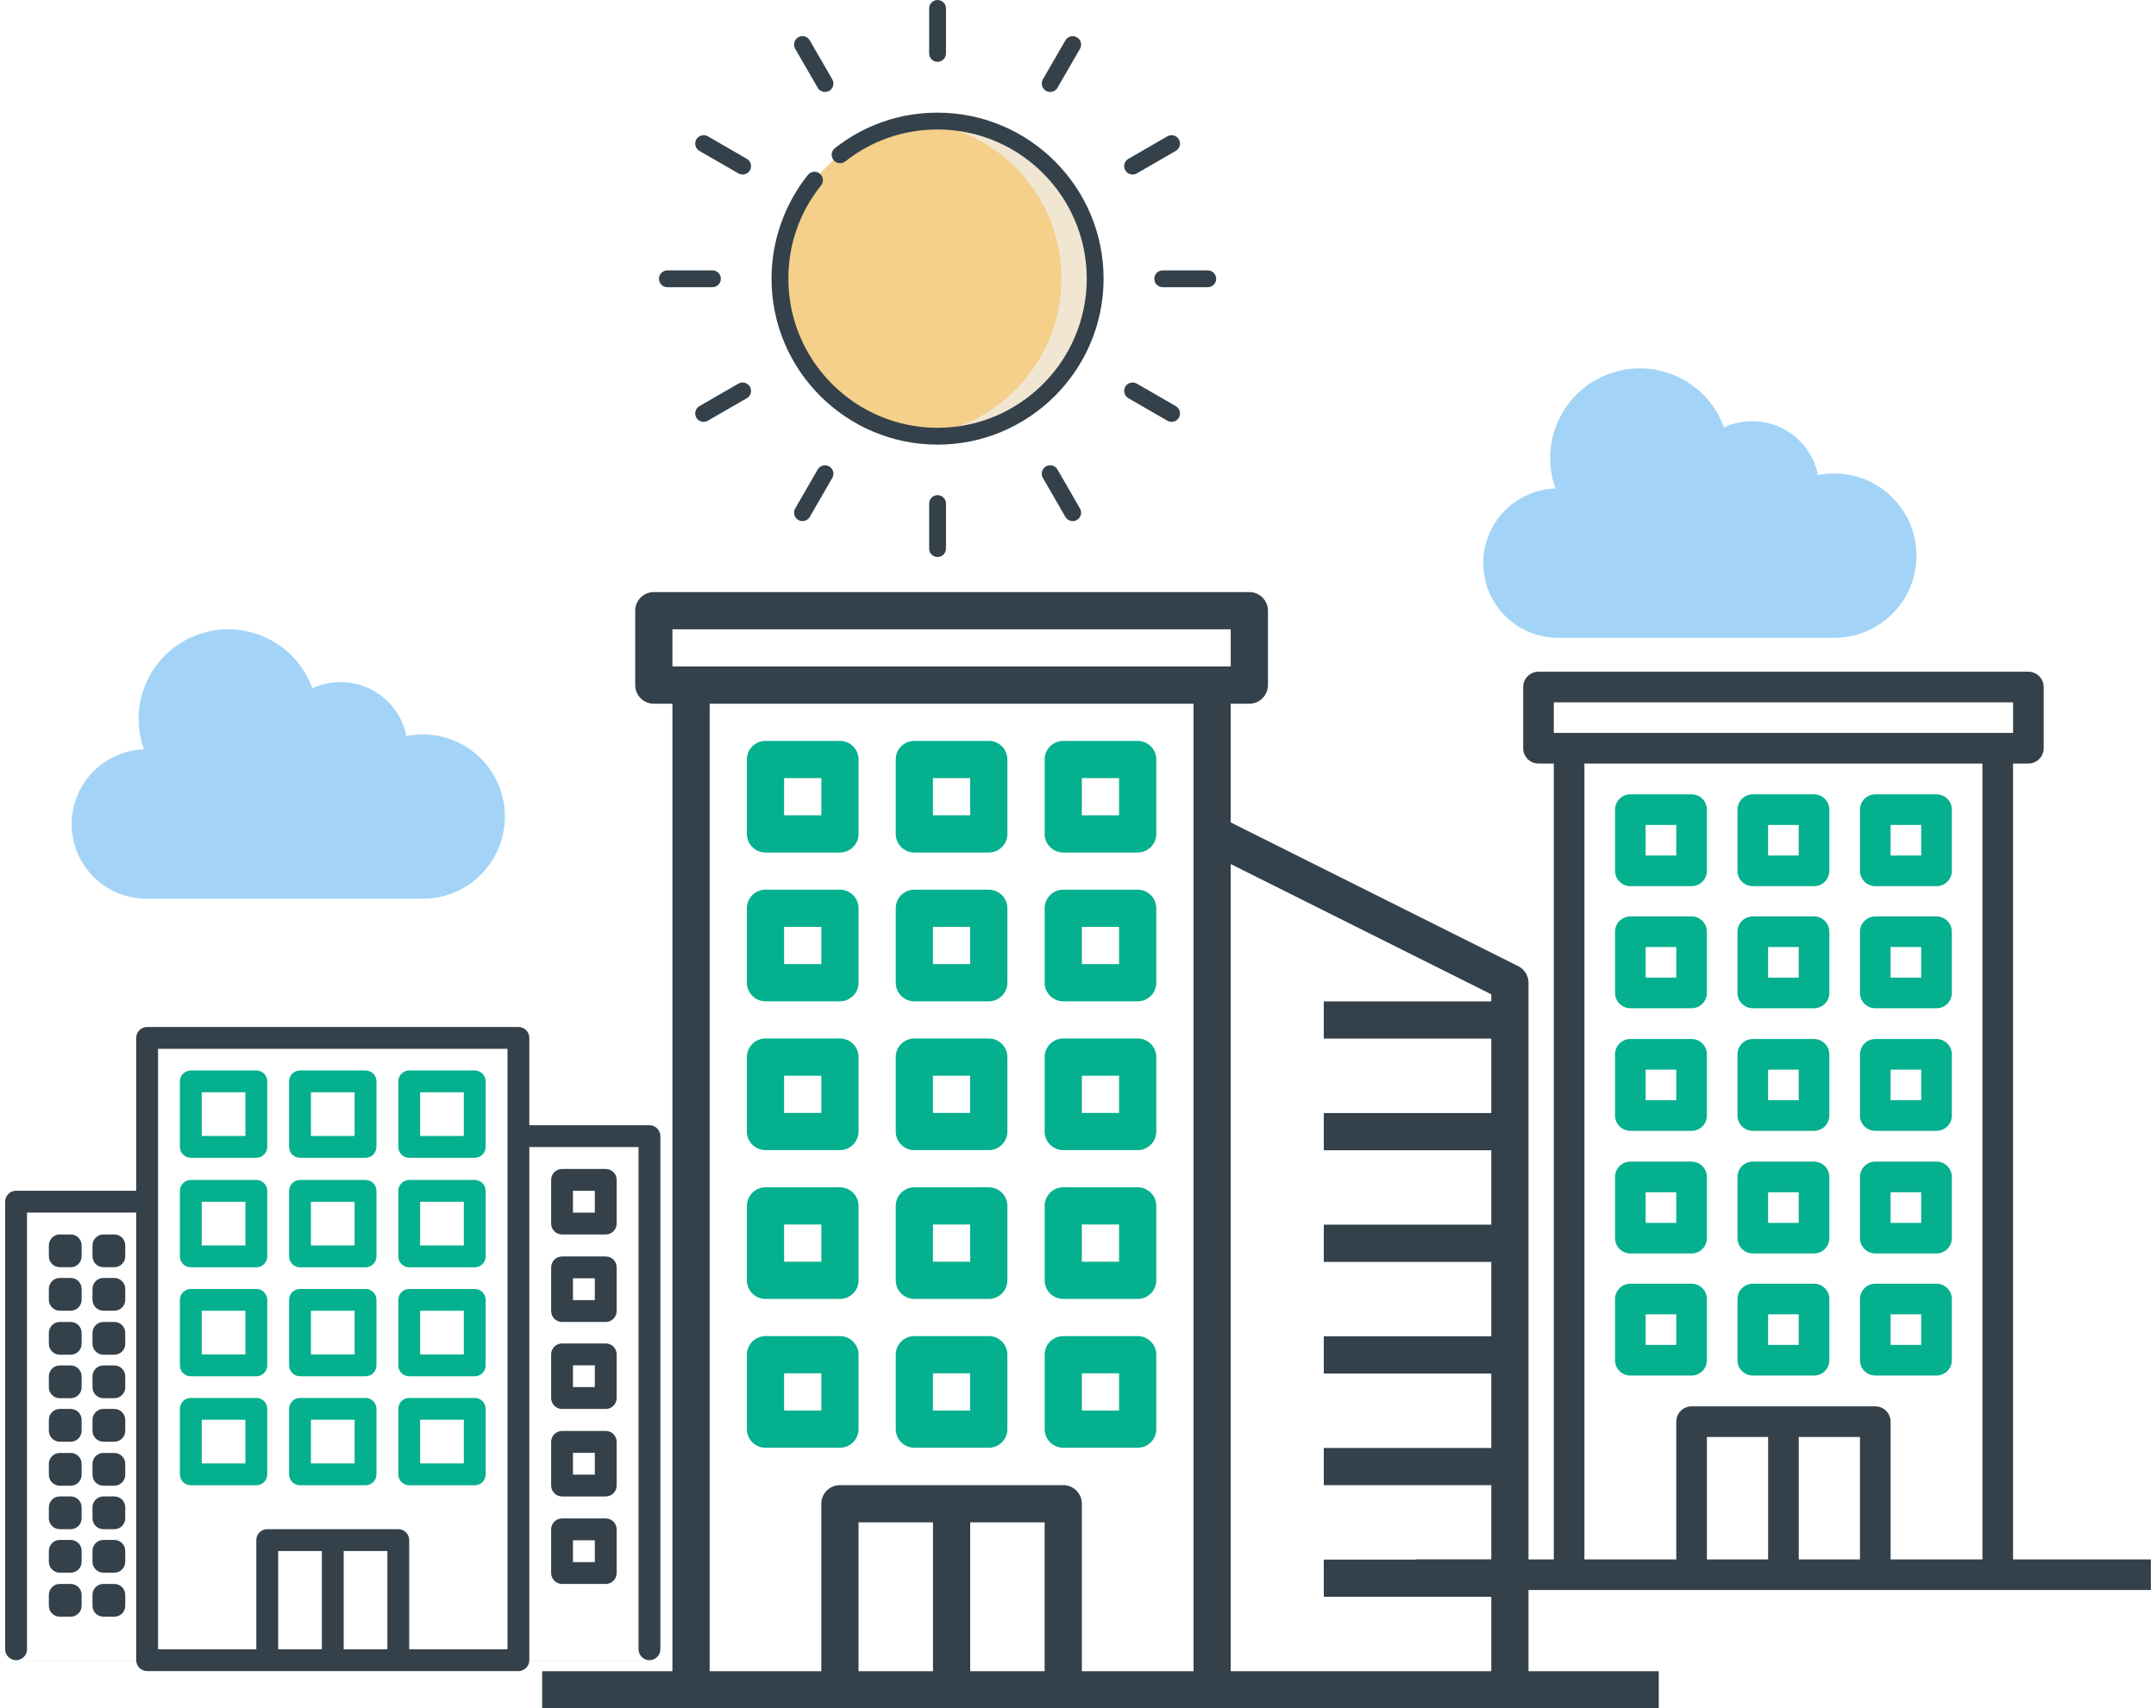 <svg width="270" height="214" viewBox="0 0 270 214" fill="none" xmlns="http://www.w3.org/2000/svg">
<path d="M95.865 106.788H105.187C106.474 106.788 107.518 105.745 107.518 104.458V95.135C107.518 93.848 106.474 92.805 105.187 92.805H95.865C94.578 92.805 93.534 93.848 93.534 95.135V104.458C93.534 105.745 94.578 106.788 95.865 106.788ZM98.195 97.466H102.857V102.127H98.195V97.466Z" fill="#05B08E"/>
<path d="M114.504 106.788H123.827C125.114 106.788 126.157 105.745 126.157 104.458V95.135C126.157 93.848 125.114 92.805 123.827 92.805H114.504C113.217 92.805 112.174 93.848 112.174 95.135V104.458C112.174 105.745 113.217 106.788 114.504 106.788ZM116.835 97.466H121.496V102.127H116.835V97.466Z" fill="#05B08E"/>
<path d="M133.152 106.788H142.475C143.762 106.788 144.805 105.745 144.805 104.458V95.135C144.805 93.848 143.762 92.805 142.475 92.805H133.152C131.865 92.805 130.822 93.848 130.822 95.135V104.458C130.822 105.745 131.865 106.788 133.152 106.788ZM135.483 97.466H140.144V102.127H135.483V97.466Z" fill="#05B08E"/>
<path d="M95.865 125.428H105.187C106.474 125.428 107.518 124.384 107.518 123.097V113.775C107.518 112.488 106.474 111.444 105.187 111.444H95.865C94.578 111.444 93.534 112.488 93.534 113.775V123.097C93.534 124.384 94.578 125.428 95.865 125.428ZM98.195 116.105H102.857V120.767H98.195V116.105Z" fill="#05B08E"/>
<path d="M114.504 125.428H123.827C125.114 125.428 126.157 124.384 126.157 123.097V113.775C126.157 112.488 125.114 111.444 123.827 111.444H114.504C113.217 111.444 112.174 112.488 112.174 113.775V123.097C112.174 124.384 113.217 125.428 114.504 125.428ZM116.835 116.105H121.496V120.767H116.835V116.105Z" fill="#05B08E"/>
<path d="M133.152 125.428H142.475C143.762 125.428 144.805 124.384 144.805 123.097V113.775C144.805 112.488 143.762 111.444 142.475 111.444H133.152C131.865 111.444 130.822 112.488 130.822 113.775V123.097C130.822 124.384 131.865 125.428 133.152 125.428ZM135.483 116.105H140.144V120.767H135.483V116.105Z" fill="#05B08E"/>
<path d="M95.865 144.068H105.187C106.474 144.068 107.518 143.024 107.518 141.737V132.415C107.518 131.128 106.474 130.084 105.187 130.084H95.865C94.578 130.084 93.534 131.128 93.534 132.415V141.737C93.534 143.024 94.578 144.068 95.865 144.068ZM98.195 134.746H102.857V139.407H98.195V134.746Z" fill="#05B08E"/>
<path d="M114.504 144.068H123.827C125.114 144.068 126.157 143.024 126.157 141.737V132.415C126.157 131.128 125.114 130.084 123.827 130.084H114.504C113.217 130.084 112.174 131.128 112.174 132.415V141.737C112.174 143.024 113.217 144.068 114.504 144.068ZM116.835 134.746H121.496V139.407H116.835V134.746Z" fill="#05B08E"/>
<path d="M133.152 144.068H142.475C143.762 144.068 144.805 143.024 144.805 141.737V132.415C144.805 131.128 143.762 130.084 142.475 130.084H133.152C131.865 130.084 130.822 131.128 130.822 132.415V141.737C130.822 143.024 131.865 144.068 133.152 144.068ZM135.483 134.746H140.144V139.407H135.483V134.746Z" fill="#05B08E"/>
<path d="M95.865 162.707H105.187C106.474 162.707 107.518 161.664 107.518 160.377V151.055C107.518 149.768 106.474 148.724 105.187 148.724H95.865C94.578 148.724 93.534 149.768 93.534 151.055V160.377C93.534 161.664 94.578 162.707 95.865 162.707ZM98.195 153.385H102.857V158.046H98.195V153.385Z" fill="#05B08E"/>
<path d="M114.504 162.707H123.827C125.114 162.707 126.157 161.664 126.157 160.377V151.055C126.157 149.768 125.114 148.724 123.827 148.724H114.504C113.217 148.724 112.174 149.768 112.174 151.055V160.377C112.174 161.664 113.217 162.707 114.504 162.707ZM116.835 153.385H121.496V158.046H116.835V153.385Z" fill="#05B08E"/>
<path d="M133.152 162.707H142.475C143.762 162.707 144.805 161.664 144.805 160.377V151.055C144.805 149.768 143.762 148.724 142.475 148.724H133.152C131.865 148.724 130.822 149.768 130.822 151.055V160.377C130.822 161.664 131.865 162.707 133.152 162.707ZM135.483 153.385H140.144V158.046H135.483V153.385Z" fill="#05B08E"/>
<path d="M95.865 181.347H105.187C106.474 181.347 107.518 180.304 107.518 179.017V169.694C107.518 168.407 106.474 167.364 105.187 167.364H95.865C94.578 167.364 93.534 168.407 93.534 169.694V179.017C93.534 180.304 94.578 181.347 95.865 181.347ZM98.195 172.025H102.857V176.686H98.195V172.025Z" fill="#05B08E"/>
<path d="M114.504 181.347H123.827C125.114 181.347 126.157 180.304 126.157 179.017V169.694C126.157 168.407 125.114 167.364 123.827 167.364H114.504C113.217 167.364 112.174 168.407 112.174 169.694V179.017C112.174 180.304 113.217 181.347 114.504 181.347ZM116.835 172.025H121.496V176.686H116.835V172.025Z" fill="#05B08E"/>
<path d="M133.152 181.347H142.475C143.762 181.347 144.805 180.304 144.805 179.017V169.694C144.805 168.407 143.762 167.364 142.475 167.364H133.152C131.865 167.364 130.822 168.407 130.822 169.694V179.017C130.822 180.304 131.865 181.347 133.152 181.347ZM135.483 172.025H140.144V176.686H135.483V172.025Z" fill="#05B08E"/>
<path d="M191.417 209.339V123.107C191.418 122.224 190.919 121.416 190.129 121.021L154.128 103.022V88.149H156.459C157.746 88.149 158.789 87.105 158.789 85.818V76.496C158.789 75.209 157.746 74.165 156.459 74.165H81.88C80.593 74.165 79.549 75.209 79.549 76.496V85.818C79.549 87.105 80.593 88.149 81.88 88.149H84.21V209.339H67.896V214H207.732V209.339H191.417ZM84.21 78.826H154.128V83.487H84.21V78.826ZM116.839 209.339H107.516V190.694H116.839V209.339ZM130.822 209.339H121.5V190.694H130.822V209.339ZM149.467 209.339H135.483V188.364C135.483 187.077 134.44 186.033 133.153 186.033H105.186C103.899 186.033 102.855 187.077 102.855 188.364V209.339H88.872V88.149H149.467V209.339ZM186.756 125.438H165.781V130.099H186.756V139.421H165.781V144.083H186.756V153.405H165.781V158.066H186.756V167.388H165.781V172.05H186.756V181.372H165.781V186.033H186.756V195.355H165.781V200.017H186.756V209.339H154.128V108.234L186.756 124.548V125.438Z" fill="#34414A"/>
<path d="M117.416 54.638C128.317 54.638 137.154 45.801 137.154 34.9C137.154 23.998 128.317 15.161 117.416 15.161C106.515 15.161 97.677 23.998 97.677 34.9C97.677 45.801 106.515 54.638 117.416 54.638Z" fill="#F4D08B"/>
<path d="M117.414 15.161C116.7 15.161 115.994 15.2 115.3 15.274C125.206 16.329 132.923 24.712 132.923 34.899C132.923 45.085 125.206 53.469 115.3 54.524C115.994 54.598 116.7 54.637 117.414 54.637C128.315 54.637 137.152 45.8 137.152 34.899C137.152 23.998 128.316 15.161 117.414 15.161Z" fill="#F1E6D2"/>
<path d="M117.411 55.696C105.946 55.696 96.619 46.368 96.619 34.904C96.619 30.193 98.238 25.578 101.178 21.909C101.543 21.455 102.206 21.382 102.661 21.746C103.115 22.11 103.188 22.774 102.824 23.228C100.144 26.572 98.728 30.609 98.728 34.904C98.728 45.206 107.109 53.587 117.411 53.587C127.714 53.587 136.095 45.206 136.095 34.904C136.095 24.601 127.714 16.22 117.411 16.22C113.174 16.22 109.179 17.603 105.859 20.219C105.401 20.579 104.738 20.5 104.378 20.043C104.018 19.585 104.096 18.922 104.553 18.562C108.25 15.65 112.696 14.111 117.411 14.111C128.876 14.111 138.204 23.438 138.204 34.903C138.204 46.368 128.876 55.696 117.411 55.696Z" fill="#34414A"/>
<path d="M117.412 7.748C116.83 7.748 116.358 7.276 116.358 6.693V1.054C116.358 0.472 116.83 0 117.412 0C117.995 0 118.467 0.472 118.467 1.054V6.694C118.467 7.276 117.995 7.748 117.412 7.748Z" fill="#34414A"/>
<path d="M103.316 11.521C102.952 11.521 102.597 11.332 102.402 10.994L99.582 6.111C99.291 5.606 99.464 4.961 99.969 4.67C100.473 4.379 101.118 4.551 101.409 5.056L104.229 9.94C104.52 10.444 104.347 11.089 103.843 11.38C103.676 11.476 103.495 11.521 103.316 11.521Z" fill="#34414A"/>
<path d="M92.998 21.862C92.82 21.862 92.638 21.817 92.472 21.721L87.588 18.901C87.084 18.61 86.911 17.965 87.203 17.461C87.494 16.956 88.139 16.784 88.643 17.075L93.527 19.894C94.031 20.185 94.204 20.83 93.913 21.335C93.717 21.673 93.363 21.862 92.998 21.862Z" fill="#34414A"/>
<path d="M89.218 35.975H83.579C82.996 35.975 82.524 35.504 82.524 34.921C82.524 34.338 82.996 33.867 83.579 33.867H89.218C89.8 33.867 90.272 34.338 90.272 34.921C90.272 35.504 89.8 35.975 89.218 35.975Z" fill="#34414A"/>
<path d="M88.117 52.841C87.752 52.841 87.398 52.652 87.203 52.313C86.911 51.809 87.084 51.164 87.588 50.873L92.472 48.053C92.977 47.763 93.621 47.935 93.913 48.439C94.204 48.944 94.031 49.589 93.527 49.88L88.643 52.699C88.477 52.795 88.296 52.841 88.117 52.841Z" fill="#34414A"/>
<path d="M100.495 65.275C100.316 65.275 100.134 65.229 99.969 65.133C99.464 64.842 99.291 64.197 99.582 63.693L102.402 58.809C102.693 58.305 103.338 58.132 103.842 58.423C104.347 58.715 104.52 59.359 104.228 59.864L101.409 64.748C101.214 65.086 100.859 65.275 100.495 65.275Z" fill="#34414A"/>
<path d="M117.412 69.771C116.83 69.771 116.358 69.299 116.358 68.717V63.077C116.358 62.495 116.83 62.023 117.412 62.023C117.995 62.023 118.467 62.495 118.467 63.077V68.717C118.467 69.299 117.995 69.771 117.412 69.771Z" fill="#34414A"/>
<path d="M134.336 65.275C133.971 65.275 133.617 65.086 133.422 64.748L130.602 59.864C130.311 59.359 130.484 58.715 130.988 58.423C131.493 58.133 132.138 58.305 132.429 58.809L135.248 63.693C135.539 64.197 135.367 64.842 134.862 65.133C134.696 65.229 134.515 65.275 134.336 65.275Z" fill="#34414A"/>
<path d="M146.719 52.841C146.54 52.841 146.359 52.795 146.193 52.699L141.309 49.88C140.805 49.589 140.632 48.944 140.923 48.439C141.214 47.935 141.859 47.762 142.363 48.053L147.247 50.873C147.751 51.164 147.924 51.809 147.633 52.313C147.438 52.652 147.083 52.841 146.719 52.841Z" fill="#34414A"/>
<path d="M151.249 35.975H145.61C145.028 35.975 144.555 35.504 144.555 34.921C144.555 34.338 145.028 33.867 145.61 33.867H151.249C151.832 33.867 152.304 34.338 152.304 34.921C152.304 35.504 151.832 35.975 151.249 35.975Z" fill="#34414A"/>
<path d="M141.837 21.862C141.473 21.862 141.118 21.673 140.923 21.335C140.632 20.83 140.805 20.185 141.309 19.894L146.193 17.075C146.697 16.784 147.342 16.956 147.633 17.461C147.924 17.965 147.752 18.61 147.247 18.901L142.364 21.721C142.197 21.817 142.016 21.862 141.837 21.862Z" fill="#34414A"/>
<path d="M131.514 11.521C131.336 11.521 131.154 11.476 130.988 11.38C130.484 11.089 130.311 10.444 130.602 9.94L133.422 5.056C133.713 4.552 134.358 4.379 134.862 4.67C135.367 4.961 135.539 5.606 135.248 6.111L132.429 10.994C132.233 11.332 131.879 11.521 131.514 11.521Z" fill="#34414A"/>
<path d="M52.938 91.992C52.253 91.992 51.57 92.06 50.9 92.196C50.394 89.671 48.758 87.518 46.462 86.352C44.167 85.187 41.463 85.138 39.126 86.219C37.012 80.394 30.575 77.387 24.75 79.502C18.925 81.616 15.918 88.053 18.032 93.878C12.93 94.039 8.899 98.262 8.975 103.367C9.052 108.471 13.208 112.572 18.313 112.58H52.938C58.623 112.58 63.232 107.971 63.232 102.286C63.232 96.601 58.623 91.992 52.938 91.992Z" fill="#A3D4F7"/>
<path d="M229.712 59.307C229.027 59.307 228.344 59.375 227.673 59.511C227.168 56.987 225.532 54.833 223.236 53.667C220.94 52.502 218.237 52.453 215.9 53.534C213.785 47.709 207.349 44.702 201.524 46.817C195.699 48.931 192.692 55.368 194.806 61.193C189.704 61.354 185.673 65.577 185.749 70.682C185.826 75.787 189.982 79.887 195.087 79.895H229.712C235.396 79.895 240.006 75.286 240.006 69.601C240.006 63.916 235.396 59.307 229.712 59.307Z" fill="#A3D4F7"/>
<path d="M204.172 111.002H211.841C212.899 111.002 213.758 110.144 213.758 109.085V101.417C213.758 100.358 212.899 99.499 211.841 99.499H204.172C203.113 99.499 202.255 100.358 202.255 101.417V109.085C202.255 110.144 203.113 111.002 204.172 111.002ZM206.089 103.334H209.923V107.168H206.089V103.334Z" fill="#05B08E"/>
<path d="M219.506 111.002H227.174C228.233 111.002 229.091 110.144 229.091 109.085V101.417C229.091 100.358 228.233 99.499 227.174 99.499H219.506C218.447 99.499 217.588 100.358 217.588 101.417V109.085C217.588 110.144 218.447 111.002 219.506 111.002ZM221.423 103.334H225.257V107.168H221.423V103.334Z" fill="#05B08E"/>
<path d="M234.847 111.002H242.516C243.574 111.002 244.433 110.144 244.433 109.085V101.417C244.433 100.358 243.574 99.499 242.516 99.499H234.847C233.788 99.499 232.93 100.358 232.93 101.417V109.085C232.93 110.144 233.788 111.002 234.847 111.002ZM236.764 103.334H240.599V107.168H236.764V103.334Z" fill="#05B08E"/>
<path d="M204.172 126.295H211.841C212.899 126.295 213.758 125.436 213.758 124.378V116.709C213.758 115.651 212.899 114.792 211.841 114.792H204.172C203.113 114.792 202.255 115.651 202.255 116.709V124.378C202.255 125.436 203.113 126.295 204.172 126.295ZM206.089 118.626H209.923V122.461H206.089V118.626Z" fill="#05B08E"/>
<path d="M219.506 126.295H227.174C228.233 126.295 229.091 125.436 229.091 124.378V116.709C229.091 115.651 228.233 114.792 227.174 114.792H219.506C218.447 114.792 217.588 115.651 217.588 116.709V124.378C217.588 125.436 218.447 126.295 219.506 126.295ZM221.423 118.626H225.257V122.461H221.423V118.626Z" fill="#05B08E"/>
<path d="M234.847 126.295H242.516C243.574 126.295 244.433 125.436 244.433 124.378V116.709C244.433 115.651 243.574 114.792 242.516 114.792H234.847C233.788 114.792 232.93 115.651 232.93 116.709V124.378C232.93 125.436 233.788 126.295 234.847 126.295ZM236.764 118.626H240.599V122.461H236.764V118.626Z" fill="#05B08E"/>
<path d="M204.172 141.653H211.841C212.899 141.653 213.758 140.794 213.758 139.736V132.067C213.758 131.008 212.899 130.15 211.841 130.15H204.172C203.113 130.15 202.255 131.008 202.255 132.067V139.736C202.255 140.794 203.113 141.653 204.172 141.653ZM206.089 133.984H209.923V137.818H206.089V133.984Z" fill="#05B08E"/>
<path d="M219.506 141.653H227.174C228.233 141.653 229.091 140.794 229.091 139.736V132.067C229.091 131.008 228.233 130.15 227.174 130.15H219.506C218.447 130.15 217.588 131.008 217.588 132.067V139.736C217.588 140.794 218.447 141.653 219.506 141.653ZM221.423 133.984H225.257V137.818H221.423V133.984Z" fill="#05B08E"/>
<path d="M234.847 141.653H242.516C243.574 141.653 244.433 140.794 244.433 139.736V132.067C244.433 131.008 243.574 130.15 242.516 130.15H234.847C233.788 130.15 232.93 131.008 232.93 132.067V139.736C232.93 140.794 233.788 141.653 234.847 141.653ZM236.764 133.984H240.599V137.818H236.764V133.984Z" fill="#05B08E"/>
<path d="M204.172 157.011H211.841C212.899 157.011 213.758 156.152 213.758 155.094V147.425C213.758 146.366 212.899 145.508 211.841 145.508H204.172C203.113 145.508 202.255 146.366 202.255 147.425V155.094C202.255 156.152 203.113 157.011 204.172 157.011ZM206.089 149.342H209.923V153.177H206.089V149.342Z" fill="#05B08E"/>
<path d="M219.506 157.011H227.174C228.233 157.011 229.091 156.152 229.091 155.094V147.425C229.091 146.366 228.233 145.508 227.174 145.508H219.506C218.447 145.508 217.588 146.366 217.588 147.425V155.094C217.588 156.152 218.447 157.011 219.506 157.011ZM221.423 149.342H225.257V153.177H221.423V149.342Z" fill="#05B08E"/>
<path d="M234.847 157.011H242.516C243.574 157.011 244.433 156.152 244.433 155.094V147.425C244.433 146.366 243.574 145.508 242.516 145.508H234.847C233.788 145.508 232.93 146.366 232.93 147.425V155.094C232.93 156.152 233.788 157.011 234.847 157.011ZM236.764 149.342H240.599V153.177H236.764V149.342Z" fill="#05B08E"/>
<path d="M204.172 172.303H211.841C212.899 172.303 213.758 171.445 213.758 170.386V162.718C213.758 161.659 212.899 160.801 211.841 160.801H204.172C203.113 160.801 202.255 161.659 202.255 162.718V170.386C202.255 171.445 203.113 172.303 204.172 172.303ZM206.089 164.635H209.923V168.469H206.089V164.635Z" fill="#05B08E"/>
<path d="M219.506 172.303H227.174C228.233 172.303 229.091 171.445 229.091 170.386V162.718C229.091 161.659 228.233 160.801 227.174 160.801H219.506C218.447 160.801 217.588 161.659 217.588 162.718V170.386C217.588 171.445 218.447 172.303 219.506 172.303ZM221.423 164.635H225.257V168.469H221.423V164.635Z" fill="#05B08E"/>
<path d="M234.847 172.303H242.516C243.574 172.303 244.433 171.445 244.433 170.386V162.718C244.433 161.659 243.574 160.801 242.516 160.801H234.847C233.788 160.801 232.93 161.659 232.93 162.718V170.386C232.93 171.445 233.788 172.303 234.847 172.303ZM236.764 164.635H240.599V168.469H236.764V164.635Z" fill="#05B08E"/>
<path d="M252.099 195.335V95.644H254.016C255.075 95.644 255.933 94.786 255.933 93.727V86.059C255.933 85 255.075 84.141 254.016 84.141H192.668C191.609 84.141 190.751 85 190.751 86.059V93.727C190.751 94.786 191.609 95.644 192.668 95.644H194.585V195.335H177.331V199.169H269.353V195.335H252.099ZM194.585 87.976H252.099V91.81H194.585V87.976ZM221.425 195.335H213.756V179.998H221.425V195.335ZM232.927 195.335H225.259V179.998H232.927V195.335ZM248.264 195.335H236.762V178.08C236.762 177.022 235.903 176.163 234.845 176.163H211.839C210.78 176.163 209.922 177.022 209.922 178.08V195.335H198.419V95.644H248.264V195.335Z" fill="#34414A"/>
<path d="M81.332 140.948H66.289V130.008C66.289 129.253 65.676 128.64 64.921 128.64H18.425C17.67 128.64 17.058 129.253 17.058 130.008V149.153H2.015C1.26 149.153 0.647 149.765 0.647 150.521V206.589C0.647 207.345 1.26 207.957 2.015 207.957C2.77 207.957 3.382 207.345 3.382 206.589V151.888H17.058V207.957C17.058 208.712 17.67 209.324 18.425 209.324H64.921C65.676 209.324 66.289 208.712 66.289 207.957V143.683H79.964V206.589C79.964 207.345 80.576 207.957 81.332 207.957C82.087 207.957 82.699 207.345 82.699 206.589V142.316C82.699 141.56 82.087 140.948 81.332 140.948ZM40.306 206.589H34.836V194.282H40.306V206.589ZM48.511 206.589H43.041V194.282H48.511V206.589ZM63.554 206.589H51.246V192.914C51.246 192.159 50.634 191.547 49.878 191.547H33.468C32.713 191.547 32.1 192.159 32.1 192.914V206.589H19.793V131.375H63.554V206.589Z" fill="#34414A"/>
<path d="M32.1 134.088H23.895C23.14 134.088 22.528 134.7 22.528 135.455V143.661C22.528 144.416 23.14 145.028 23.895 145.028H32.1C32.855 145.028 33.468 144.416 33.468 143.661V135.455C33.468 134.7 32.855 134.088 32.1 134.088ZM30.733 142.293H25.263V136.823H30.733V142.293Z" fill="#05B08E"/>
<path d="M45.777 134.088H37.571C36.816 134.088 36.204 134.7 36.204 135.455V143.661C36.204 144.416 36.816 145.028 37.571 145.028H45.777C46.532 145.028 47.144 144.416 47.144 143.661V135.455C47.144 134.7 46.532 134.088 45.777 134.088ZM44.409 142.293H38.939V136.823H44.409V142.293Z" fill="#05B08E"/>
<path d="M59.453 134.088H51.248C50.492 134.088 49.88 134.7 49.88 135.455V143.661C49.88 144.416 50.492 145.028 51.248 145.028H59.453C60.208 145.028 60.82 144.416 60.82 143.661V135.455C60.82 134.7 60.208 134.088 59.453 134.088ZM58.085 142.293H52.615V136.823H58.085V142.293Z" fill="#05B08E"/>
<path d="M32.1 147.805H23.895C23.14 147.805 22.528 148.418 22.528 149.173V157.378C22.528 158.133 23.14 158.746 23.895 158.746H32.1C32.855 158.746 33.468 158.133 33.468 157.378V149.173C33.468 148.418 32.855 147.805 32.1 147.805ZM30.733 156.011H25.263V150.54H30.733V156.011Z" fill="#05B08E"/>
<path d="M45.777 147.805H37.571C36.816 147.805 36.204 148.418 36.204 149.173V157.378C36.204 158.133 36.816 158.746 37.571 158.746H45.777C46.532 158.746 47.144 158.133 47.144 157.378V149.173C47.144 148.418 46.532 147.805 45.777 147.805ZM44.409 156.011H38.939V150.54H44.409V156.011Z" fill="#05B08E"/>
<path d="M59.453 147.805H51.248C50.492 147.805 49.88 148.418 49.88 149.173V157.378C49.88 158.133 50.492 158.746 51.248 158.746H59.453C60.208 158.746 60.82 158.133 60.82 157.378V149.173C60.82 148.418 60.208 147.805 59.453 147.805ZM58.085 156.011H52.615V150.54H58.085V156.011Z" fill="#05B08E"/>
<path d="M32.1 161.457H23.895C23.14 161.457 22.528 162.069 22.528 162.824V171.03C22.528 171.785 23.14 172.397 23.895 172.397H32.1C32.855 172.397 33.468 171.785 33.468 171.03V162.824C33.468 162.069 32.855 161.457 32.1 161.457ZM30.733 169.662H25.263V164.192H30.733V169.662Z" fill="#05B08E"/>
<path d="M45.777 161.457H37.571C36.816 161.457 36.204 162.069 36.204 162.824V171.03C36.204 171.785 36.816 172.397 37.571 172.397H45.777C46.532 172.397 47.144 171.785 47.144 171.03V162.824C47.144 162.069 46.532 161.457 45.777 161.457ZM44.409 169.662H38.939V164.192H44.409V169.662Z" fill="#05B08E"/>
<path d="M59.453 161.457H51.248C50.492 161.457 49.88 162.069 49.88 162.824V171.03C49.88 171.785 50.492 172.397 51.248 172.397H59.453C60.208 172.397 60.82 171.785 60.82 171.03V162.824C60.82 162.069 60.208 161.457 59.453 161.457ZM58.085 169.662H52.615V164.192H58.085V169.662Z" fill="#05B08E"/>
<path d="M32.1 175.108H23.895C23.14 175.108 22.528 175.721 22.528 176.476V184.681C22.528 185.436 23.14 186.049 23.895 186.049H32.1C32.855 186.049 33.468 185.436 33.468 184.681V176.476C33.468 175.721 32.855 175.108 32.1 175.108ZM30.733 183.314H25.263V177.843H30.733V183.314Z" fill="#05B08E"/>
<path d="M45.777 175.108H37.571C36.816 175.108 36.204 175.721 36.204 176.476V184.681C36.204 185.436 36.816 186.049 37.571 186.049H45.777C46.532 186.049 47.144 185.436 47.144 184.681V176.476C47.144 175.721 46.532 175.108 45.777 175.108ZM44.409 183.314H38.939V177.843H44.409V183.314Z" fill="#05B08E"/>
<path d="M59.453 175.108H51.248C50.492 175.108 49.88 175.721 49.88 176.476V184.681C49.88 185.436 50.492 186.049 51.248 186.049H59.453C60.208 186.049 60.82 185.436 60.82 184.681V176.476C60.82 175.721 60.208 175.108 59.453 175.108ZM58.085 183.314H52.615V177.843H58.085V183.314Z" fill="#05B08E"/>
<path d="M8.854 154.631H7.487C6.732 154.631 6.119 155.244 6.119 155.999V157.366C6.119 158.121 6.732 158.734 7.487 158.734H8.854C9.61 158.734 10.222 158.121 10.222 157.366V155.999C10.222 155.244 9.61 154.631 8.854 154.631Z" fill="#34414A"/>
<path d="M14.318 154.631H12.951C12.196 154.631 11.583 155.244 11.583 155.999V157.366C11.583 158.121 12.196 158.734 12.951 158.734H14.318C15.074 158.734 15.686 158.121 15.686 157.366V155.999C15.686 155.244 15.074 154.631 14.318 154.631Z" fill="#34414A"/>
<path d="M8.854 160.079H7.487C6.732 160.079 6.119 160.691 6.119 161.446V162.814C6.119 163.569 6.732 164.181 7.487 164.181H8.854C9.61 164.181 10.222 163.569 10.222 162.814V161.446C10.222 160.691 9.61 160.079 8.854 160.079Z" fill="#34414A"/>
<path d="M14.318 160.079H12.951C12.196 160.079 11.583 160.691 11.583 161.446V162.814C11.583 163.569 12.196 164.181 12.951 164.181H14.318C15.074 164.181 15.686 163.569 15.686 162.814V161.446C15.686 160.691 15.074 160.079 14.318 160.079Z" fill="#34414A"/>
<path d="M8.854 165.592H7.487C6.732 165.592 6.119 166.204 6.119 166.959V168.327C6.119 169.082 6.732 169.695 7.487 169.695H8.854C9.61 169.695 10.222 169.082 10.222 168.327V166.959C10.222 166.204 9.61 165.592 8.854 165.592Z" fill="#34414A"/>
<path d="M14.318 165.592H12.951C12.196 165.592 11.583 166.204 11.583 166.959V168.327C11.583 169.082 12.196 169.695 12.951 169.695H14.318C15.074 169.695 15.686 169.082 15.686 168.327V166.959C15.686 166.204 15.074 165.592 14.318 165.592Z" fill="#34414A"/>
<path d="M8.854 171.039H7.487C6.732 171.039 6.119 171.652 6.119 172.407V173.774C6.119 174.53 6.732 175.142 7.487 175.142H8.854C9.61 175.142 10.222 174.53 10.222 173.774V172.407C10.222 171.652 9.61 171.039 8.854 171.039Z" fill="#34414A"/>
<path d="M14.318 171.039H12.951C12.196 171.039 11.583 171.652 11.583 172.407V173.774C11.583 174.53 12.196 175.142 12.951 175.142H14.318C15.074 175.142 15.686 174.53 15.686 173.774V172.407C15.686 171.652 15.074 171.039 14.318 171.039Z" fill="#34414A"/>
<path d="M8.854 176.487H7.487C6.732 176.487 6.119 177.099 6.119 177.855V179.222C6.119 179.977 6.732 180.59 7.487 180.59H8.854C9.61 180.59 10.222 179.977 10.222 179.222V177.855C10.222 177.099 9.61 176.487 8.854 176.487Z" fill="#34414A"/>
<path d="M14.318 176.487H12.951C12.196 176.487 11.583 177.099 11.583 177.855V179.222C11.583 179.977 12.196 180.59 12.951 180.59H14.318C15.074 180.59 15.686 179.977 15.686 179.222V177.855C15.686 177.099 15.074 176.487 14.318 176.487Z" fill="#34414A"/>
<path d="M8.854 182H7.487C6.732 182 6.119 182.612 6.119 183.367V184.735C6.119 185.49 6.732 186.102 7.487 186.102H8.854C9.61 186.102 10.222 185.49 10.222 184.735V183.367C10.222 182.612 9.61 182 8.854 182Z" fill="#34414A"/>
<path d="M14.318 182H12.951C12.196 182 11.583 182.612 11.583 183.367V184.735C11.583 185.49 12.196 186.102 12.951 186.102H14.318C15.074 186.102 15.686 185.49 15.686 184.735V183.367C15.686 182.612 15.074 182 14.318 182Z" fill="#34414A"/>
<path d="M8.854 187.447H7.487C6.732 187.447 6.119 188.06 6.119 188.815V190.182C6.119 190.938 6.732 191.55 7.487 191.55H8.854C9.61 191.55 10.222 190.938 10.222 190.182V188.815C10.222 188.06 9.61 187.447 8.854 187.447Z" fill="#34414A"/>
<path d="M14.318 187.447H12.951C12.196 187.447 11.583 188.06 11.583 188.815V190.182C11.583 190.938 12.196 191.55 12.951 191.55H14.318C15.074 191.55 15.686 190.938 15.686 190.182V188.815C15.686 188.06 15.074 187.447 14.318 187.447Z" fill="#34414A"/>
<path d="M8.854 192.895H7.487C6.732 192.895 6.119 193.507 6.119 194.262V195.63C6.119 196.385 6.732 196.997 7.487 196.997H8.854C9.61 196.997 10.222 196.385 10.222 195.63V194.262C10.222 193.507 9.61 192.895 8.854 192.895Z" fill="#34414A"/>
<path d="M14.318 192.895H12.951C12.196 192.895 11.583 193.507 11.583 194.262V195.63C11.583 196.385 12.196 196.997 12.951 196.997H14.318C15.074 196.997 15.686 196.385 15.686 195.63V194.262C15.686 193.507 15.074 192.895 14.318 192.895Z" fill="#34414A"/>
<path d="M8.854 198.408H7.487C6.732 198.408 6.119 199.021 6.119 199.776V201.143C6.119 201.898 6.732 202.511 7.487 202.511H8.854C9.61 202.511 10.222 201.898 10.222 201.143V199.776C10.222 199.021 9.61 198.408 8.854 198.408Z" fill="#34414A"/>
<path d="M14.318 198.408H12.951C12.196 198.408 11.583 199.021 11.583 199.776V201.143C11.583 201.898 12.196 202.511 12.951 202.511H14.318C15.074 202.511 15.686 201.898 15.686 201.143V199.776C15.686 199.021 15.074 198.408 14.318 198.408Z" fill="#34414A"/>
<path d="M75.858 146.427H70.388C69.633 146.427 69.02 147.039 69.02 147.794V153.265C69.02 154.02 69.633 154.632 70.388 154.632H75.858C76.613 154.632 77.225 154.02 77.225 153.265V147.794C77.225 147.039 76.613 146.427 75.858 146.427ZM74.49 151.897H71.755V149.162H74.49V151.897Z" fill="#34414A"/>
<path d="M75.858 157.388H70.388C69.633 157.388 69.02 158 69.02 158.755V164.225C69.02 164.98 69.633 165.593 70.388 165.593H75.858C76.613 165.593 77.225 164.98 77.225 164.225V158.755C77.225 158 76.613 157.388 75.858 157.388ZM74.49 162.858H71.755V160.123H74.49V162.858Z" fill="#34414A"/>
<path d="M75.858 168.283H70.388C69.633 168.283 69.02 168.895 69.02 169.65V175.12C69.02 175.876 69.633 176.488 70.388 176.488H75.858C76.613 176.488 77.225 175.876 77.225 175.12V169.65C77.225 168.895 76.613 168.283 75.858 168.283ZM74.49 173.753H71.755V171.018H74.49V173.753Z" fill="#34414A"/>
<path d="M75.858 179.243H70.388C69.633 179.243 69.02 179.856 69.02 180.611V186.081C69.02 186.836 69.633 187.449 70.388 187.449H75.858C76.613 187.449 77.225 186.836 77.225 186.081V180.611C77.225 179.856 76.613 179.243 75.858 179.243ZM74.49 184.714H71.755V181.978H74.49V184.714Z" fill="#34414A"/>
<path d="M75.858 190.204H70.388C69.633 190.204 69.02 190.817 69.02 191.572V197.042C69.02 197.797 69.633 198.409 70.388 198.409H75.858C76.613 198.409 77.225 197.797 77.225 197.042V191.572C77.225 190.817 76.613 190.204 75.858 190.204ZM74.49 195.674H71.755V192.939H74.49V195.674Z" fill="#34414A"/>
<path d="M1.952 207.793V198.868" stroke="#34414A" stroke-width="0.01" stroke-miterlimit="1.5" stroke-linecap="round" stroke-linejoin="round"/>
<path d="M81.433 207.786V198.343" stroke="#34414A" stroke-width="0.01" stroke-miterlimit="1.5" stroke-linecap="round" stroke-linejoin="round"/>
<path d="M81.427 208.056H1.919" stroke="#34414A" stroke-width="0.01" stroke-miterlimit="1.5" stroke-linecap="round" stroke-linejoin="round"/>
</svg>
